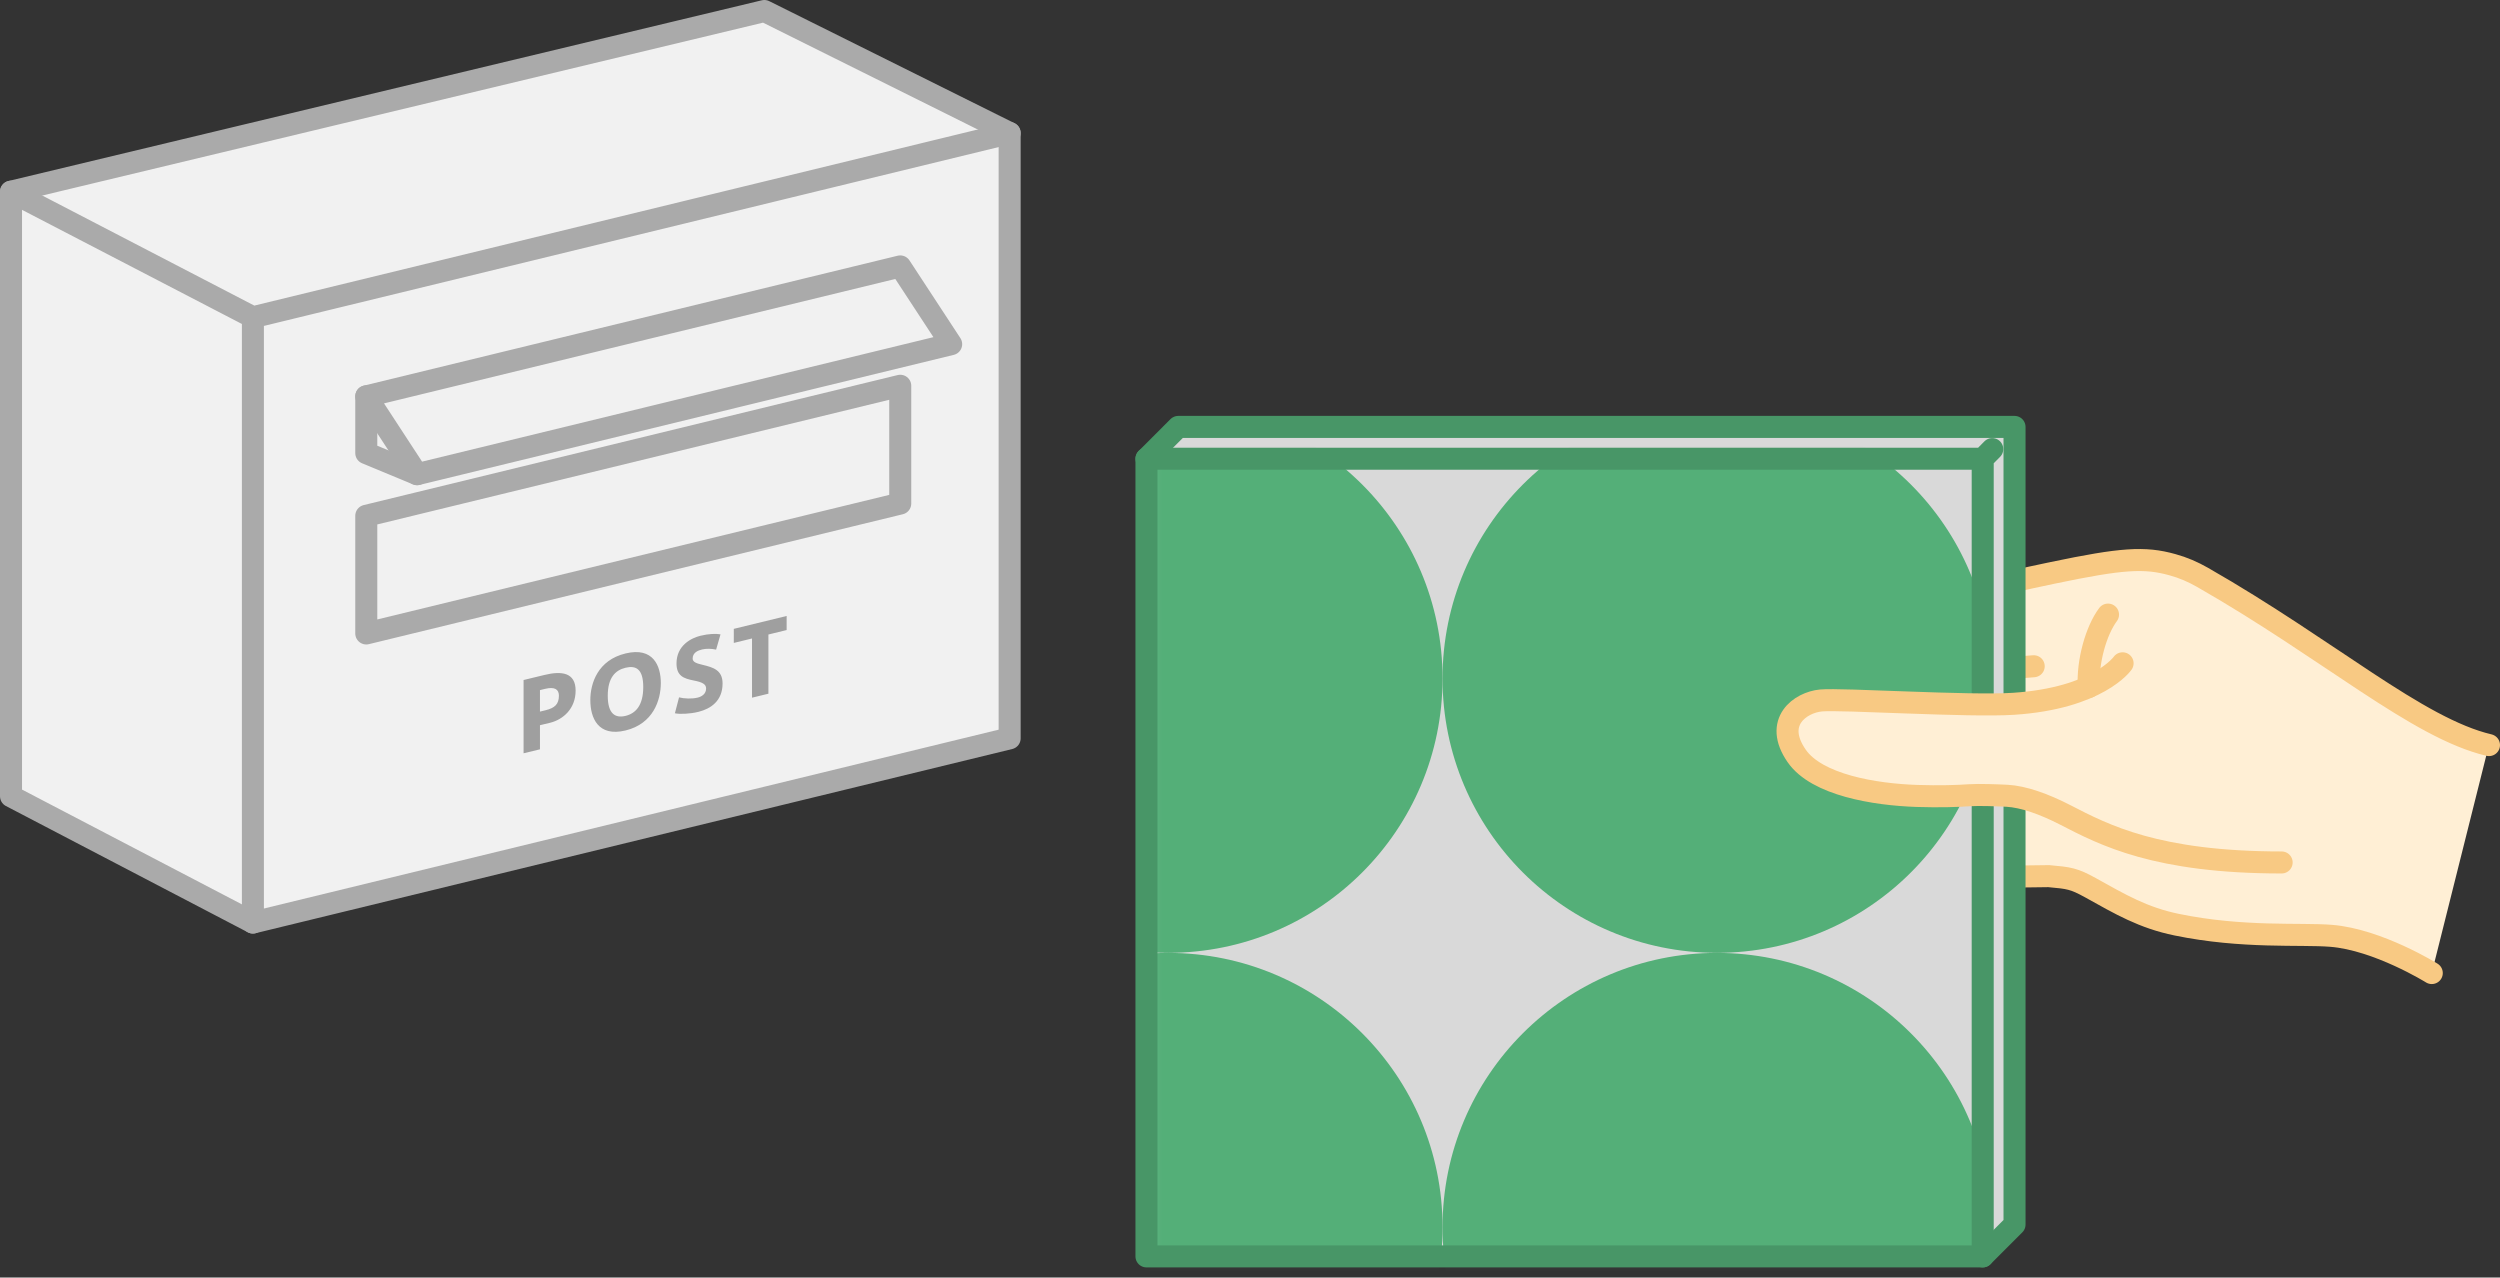 <svg xmlns="http://www.w3.org/2000/svg" width="227" height="116" fill="none" viewBox="0 0 227 116">
  <rect x="0" y="0" width="227" height="116" fill="#333333" stroke="none"/>
  <path fill="#FFEFD5" d="M160.746 71.433c-.896.26-2.015.903-1.712 2.6.311 1.735 1.748 2.154 3.157 2.082.607-.03 1.698-.354 2.261-.427-1.459.513-1.3 1.611-1.3 1.611.072 1.843 1.517 2.03 2.912 2.16 1.806.174 3.807.058 3.807.058s8.279.073 11.097.08c1.365 0 5.05-.05 5.05-.05 1.871.165 2.283.216 3.8 1.054 2.724 1.517 4.776 2.724 7.824 3.352 5.982 1.236 11.242.788 14.016 1.012 4.263.34 9.147 3.38 9.147 3.38l5.187-20.69c-6.51-1.54-14.5-8.648-26.009-15.23-.86-.491-1.77-.889-2.731-1.149-2.55-.715-4.623-.563-10.837.73-5.476 1.134-11.075 2.557-16.4 4.284-2.803.918-6.935 2.37-9.03 3.172-4.595 1.755-2.991 6.285.888 5.729-.838.13-4.58.881-4.118 3.807.246 1.56 1.712 2.746 2.984 2.442l.007-.007Z"/>
  <path stroke="#F8C983" stroke-linecap="round" stroke-linejoin="round" stroke-width="2" d="M226 67.654c-6.51-1.538-14.5-8.647-26.009-15.229-.86-.491-1.77-.889-2.731-1.149-2.55-.715-4.624-.563-10.837.73-5.476 1.134-11.075 2.557-16.4 4.284-2.803.918-6.935 2.37-9.031 3.172-4.594 1.755-2.991 6.285.889 5.729-.838.13-4.58.881-4.118 3.807.246 1.56 1.712 2.746 2.984 2.442-.896.26-2.016.903-1.712 2.601.31 1.734 1.748 2.153 3.157 2.08.607-.028 1.698-.353 2.261-.425-1.459.513-1.3 1.61-1.3 1.61.072 1.843 1.517 2.03 2.911 2.16 1.806.174 3.808.059 3.808.059s8.279.072 11.097.08c1.365 0 5.05-.052 5.05-.052 1.871.167 2.283.217 3.8 1.055 2.723 1.517 4.775 2.724 7.824 3.352 5.982 1.236 11.242.788 14.016 1.012 4.262.34 9.146 3.381 9.146 3.381"/>
  <path stroke="#F8C983" stroke-linecap="round" stroke-linejoin="round" stroke-width="2" d="M184.661 60.495c-10.75.773-18.083 3.959-23.249 4.783m-1.539 6.35 5.549-1.148m-2.147 5.454c2.869-1.055 7.745-.737 19.565-2.11"/>
  <path fill="#D9D9D9" d="m182.919 111.19-2.89 2.89h-75.93V41.653l2.889-2.89h75.931v72.427Z"/>
  <mask id="a" width="77" height="74" x="104" y="41" maskUnits="userSpaceOnUse" style="mask-type:luminance">
    <path fill="#fff" d="M180.022 41.653h-75.923v72.427h75.923V41.653Z"/>
  </mask>
  <g mask="url(#a)">
    <path fill="#D9D9D9" d="M180.022 41.653h-75.923v72.427h75.923V41.653Z"/>
    <path fill="#54AF78" d="M155.892 86.518c13.758 0 24.911-11.153 24.911-24.91 0-13.758-11.153-24.911-24.911-24.911-13.758 0-24.911 11.153-24.911 24.91 0 13.758 11.153 24.91 24.911 24.91Zm0 49.828c13.758 0 24.911-11.153 24.911-24.911 0-13.757-11.153-24.91-24.911-24.91-13.758 0-24.911 11.153-24.911 24.91 0 13.758 11.153 24.911 24.911 24.911Z"/>
    <path fill="#54AF78" d="M106.072 86.518c13.757 0 24.91-11.153 24.91-24.91 0-13.758-11.153-24.911-24.91-24.911-13.758 0-24.91 11.153-24.91 24.91 0 13.758 11.152 24.91 24.91 24.91Zm0 49.828c13.757 0 24.91-11.153 24.91-24.911 0-13.757-11.153-24.91-24.91-24.91-13.758 0-24.91 11.153-24.91 24.91 0 13.758 11.152 24.911 24.91 24.911Z"/>
  </g>
  <path stroke="#489667" stroke-linecap="round" stroke-linejoin="round" stroke-width="2" d="M104.099 41.653h75.931l.866-.874m-.867.874v72.427"/>
  <path stroke="#489667" stroke-linecap="round" stroke-linejoin="round" stroke-width="2" d="m182.919 111.19-2.89 2.89h-75.93V41.653l2.889-2.89h75.931v72.427Z"/>
  <path fill="#FFEFD5" d="M192.731 60.228s-2.211 3.171-9.898 3.677c-4.097.267-15.605-.477-17.484-.303-1.878.173-4.356 1.943-2.211 5.035 1.828 2.637 7.059 3.504 10.924 3.634 2.001.065 3.685.015 4.783-.065.809-.058 2.593.007 3.403.05 1.481.08 3.388.76 5.288 1.742 3.555 1.835 8.287 4.313 19.637 4.313l-14.442-18.076v-.007Z"/>
  <path stroke="#F8C983" stroke-linecap="round" stroke-linejoin="round" stroke-width="2" d="M192.731 60.228s-2.211 3.171-9.898 3.677c-4.097.267-15.605-.477-17.484-.303-1.878.173-4.356 1.943-2.211 5.035 1.828 2.637 7.059 3.504 10.924 3.634 2.001.065 3.685.015 4.783-.065.809-.058 2.593.007 3.403.05 1.481.08 3.388.76 5.288 1.742 3.555 1.835 8.287 4.313 19.637 4.313"/>
  <path stroke="#F8C983" stroke-linecap="round" stroke-linejoin="round" stroke-width="2" d="M189.66 62.38c-.13-2.282.65-5.1 1.748-6.574"/>
  <path fill="#F1F1F1" d="M22.963 83.765 91.676 67.04V12.083L69.403 1 1 17.407V72.3l21.963 11.465Z"/>
  <path stroke="#AAA" stroke-linecap="round" stroke-linejoin="round" stroke-width="2" d="M22.963 83.765 91.676 67.04V12.083L69.403 1 1 17.407V72.3l21.963 11.465Z"/>
  <path stroke="#AAA" stroke-linecap="round" stroke-linejoin="round" stroke-width="2" d="M22.963 83.765V28.808l68.713-16.726M22.963 28.808 1 17.408"/>
  <path stroke="#AAA" stroke-linecap="round" stroke-linejoin="round" stroke-width="2" d="M33.258 46.833v10.685l48.484-11.797V35.028L33.258 46.833Z"/>
  <path fill="#9F9F9F" d="M47.541 68.399v-6.654l1.907-.462c1.568-.383 2.818-.21 2.818 1.423s-1.12 2.63-2.334 2.926l-.903.216v2.19l-1.488.36Zm1.994-3.909c.838-.202 1.214-.549 1.214-1.329 0-.57-.39-.824-1.25-.614l-.47.115v1.951l.506-.123Zm4.067-.925c0-1.538.687-3.626 3.201-4.233 2.514-.607 3.2 1.134 3.2 2.687 0 1.554-.686 3.692-3.2 4.306-2.514.614-3.2-1.17-3.2-2.745v-.015Zm1.583-.39c0 1.648.679 2.052 1.61 1.828.933-.224 1.612-.96 1.612-2.622s-.68-1.973-1.611-1.749c-.932.224-1.611.91-1.611 2.536v.007Zm9.832-4.19c-.426-.094-.903-.101-1.264-.014-.361.086-.86.274-.86.83 0 .34.42.448.925.571.918.224 1.792.462 1.792 1.684 0 1.596-1.084 2.304-2.19 2.579-.787.195-1.719.224-2.138.13l.376-1.445c.47.123 1.163.151 1.69.022.34-.08.766-.318.766-.824 0-.383-.303-.57-1.127-.73-.917-.18-1.56-.419-1.56-1.546 0-1.647 1.35-2.312 2.167-2.514.766-.188 1.416-.202 1.828-.13l-.397 1.38-.008.007Zm3.266 4.364v-5.375l-1.654.404V57.1l4.797-1.17v1.279l-1.654.404v5.375l-1.489.362Z"/>
  <path stroke="#AAA" stroke-linecap="round" stroke-linejoin="round" stroke-width="2" d="M33.258 35.989v5.151l4.616 1.915"/>
  <path stroke="#AAA" stroke-linecap="round" stroke-linejoin="round" stroke-width="2" d="m33.258 35.989 4.616 7.066L86.366 31.25l-4.624-7.059L33.258 35.99Z"/>
</svg>
